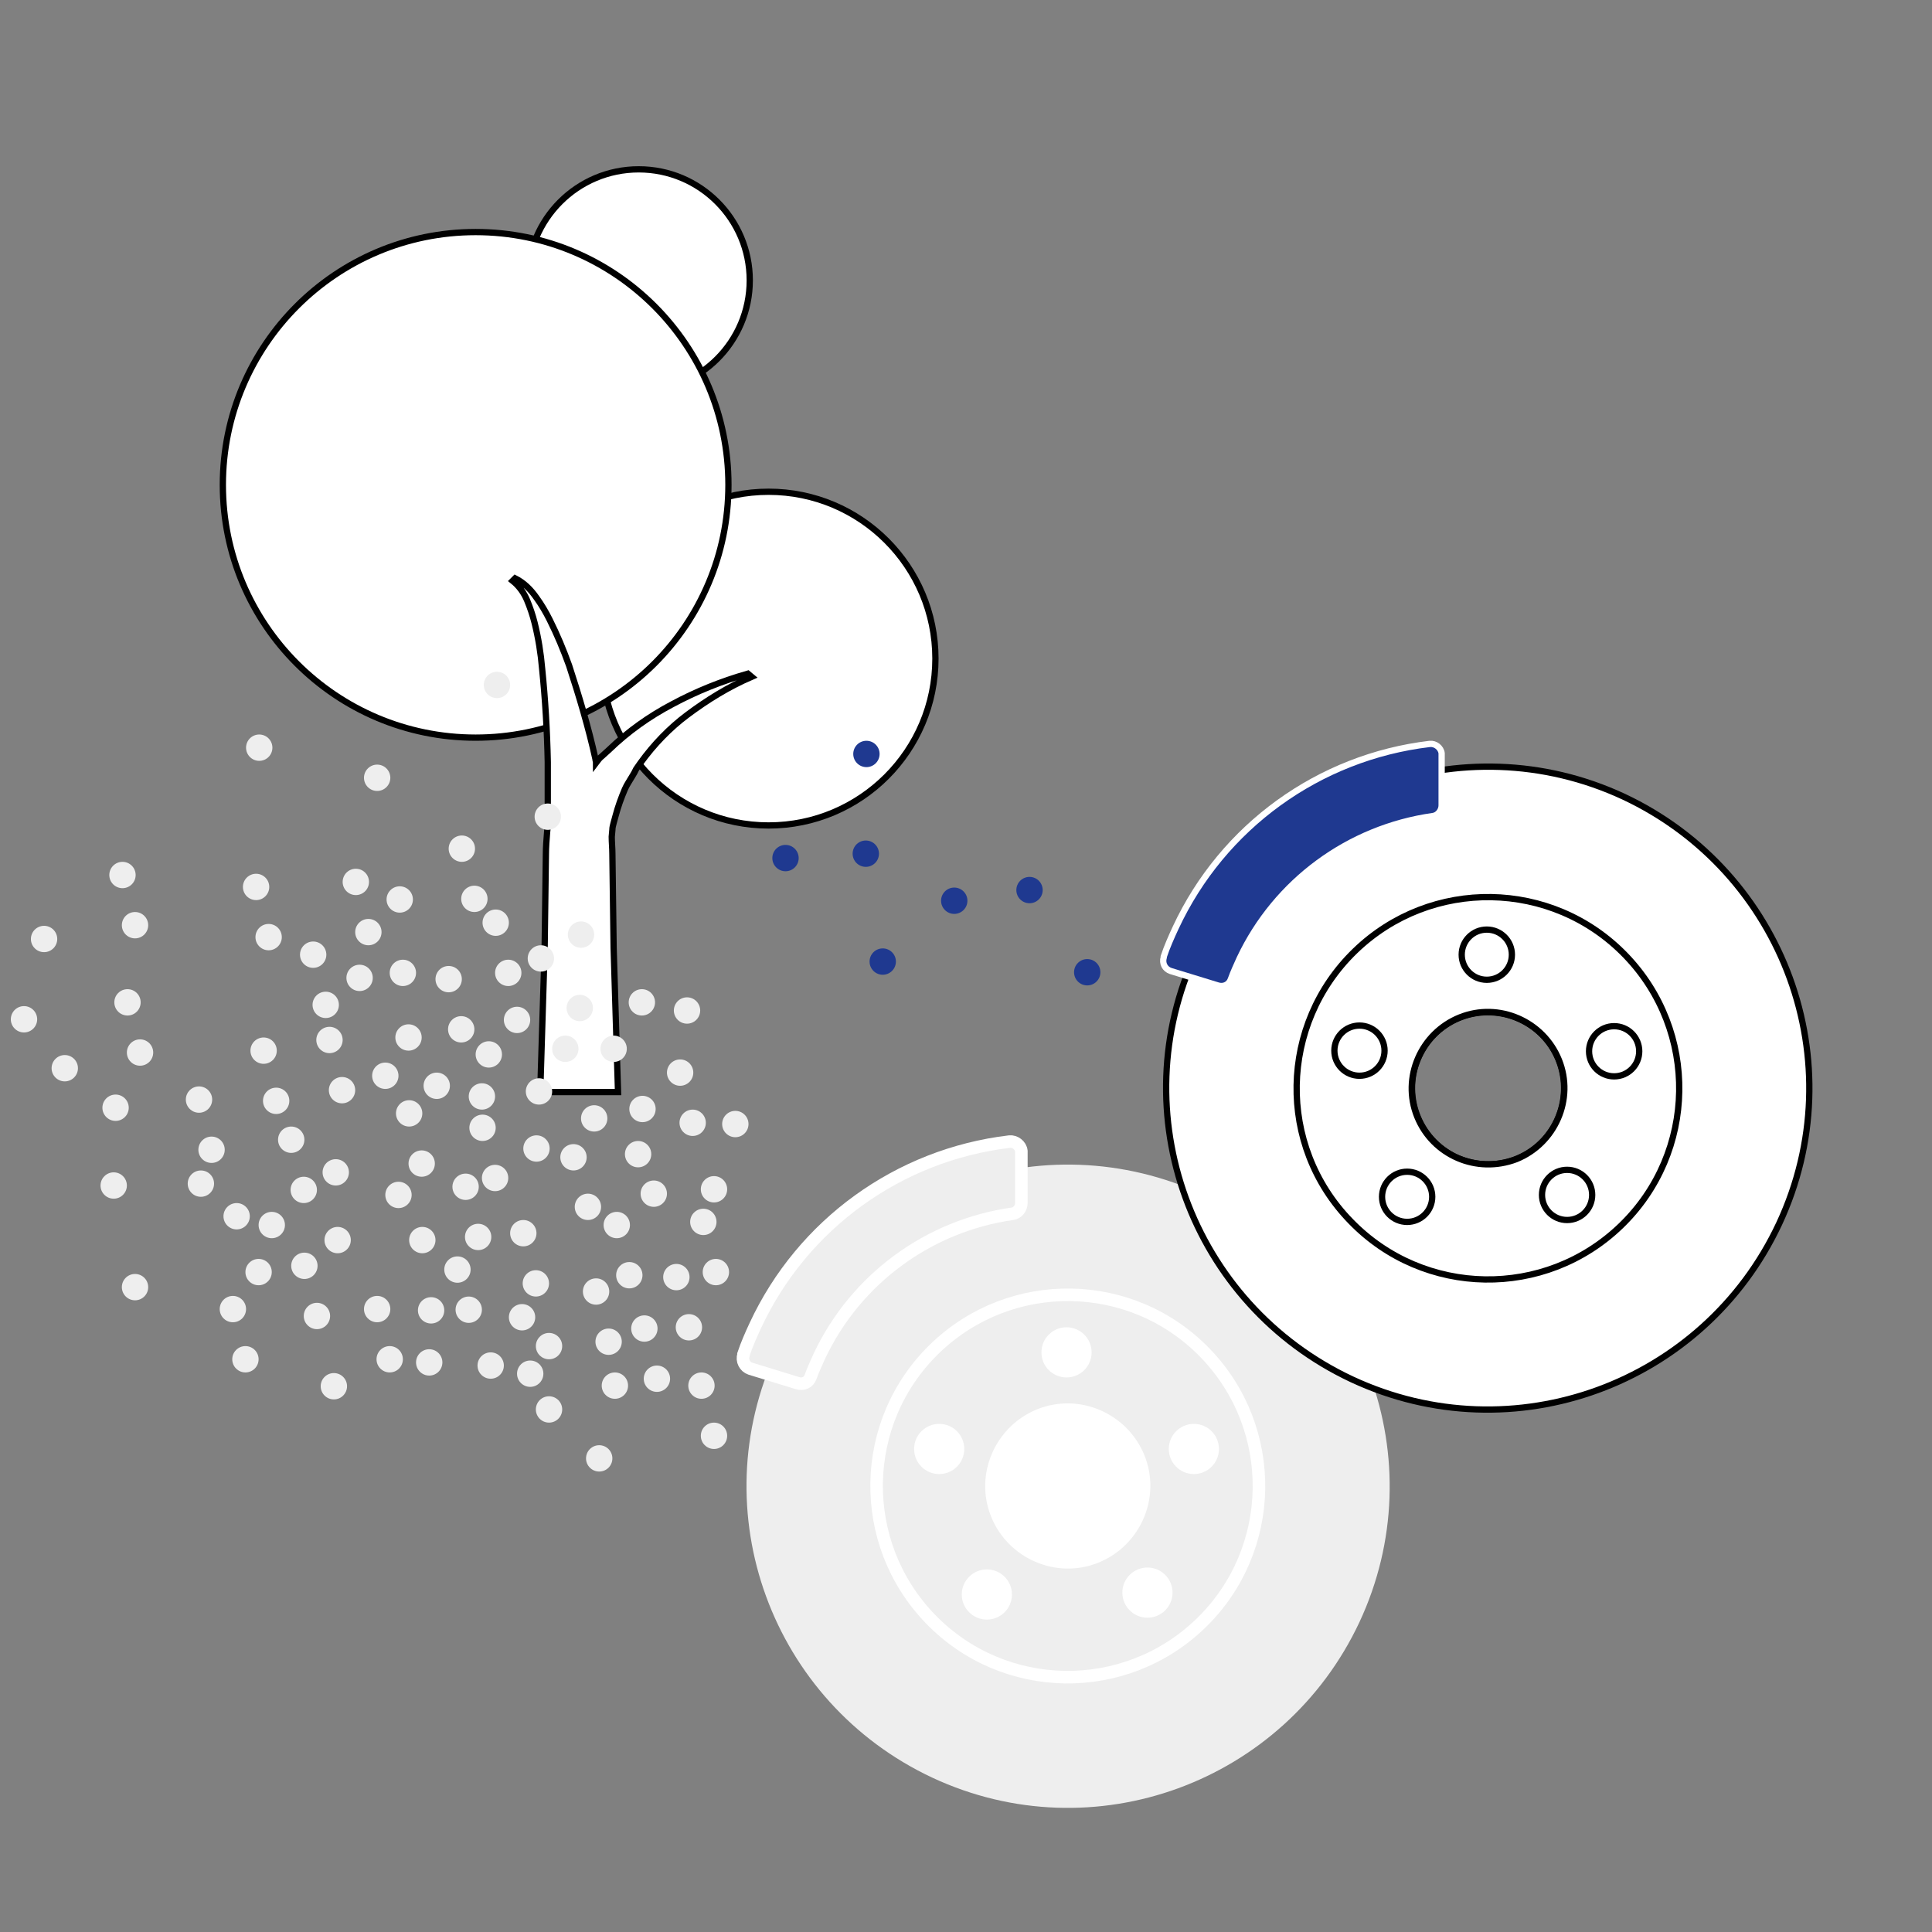 <?xml version="1.0" encoding="utf-8"?>
<!-- Generator: Adobe Illustrator 25.2.0, SVG Export Plug-In . SVG Version: 6.00 Build 0)  -->
<svg version="1.1" xmlns="http://www.w3.org/2000/svg" xmlns:xlink="http://www.w3.org/1999/xlink" x="0px" y="0px"
	 viewBox="0 0 308 308" style="enable-background:new 0 0 308 308;" xml:space="preserve">
<rect x="0" y="0" width="308" height="308" fill="#808080" stroke="none"/>
<style type="text/css">
	.st0{fill:#FFFFFF;stroke:#000000;stroke-miterlimit:10;}
	.st1{fill:#EEEEEE;}
	.st2{fill:#EEEEEE;stroke:#FFFFFF;stroke-width:2;stroke-miterlimit:10;}
	.st3{fill:#FFFFFF;}
	.st4{fill:#1F3990;}
	.st5{fill:none;stroke:#000000;stroke-miterlimit:10;}
	.st6{fill:#1F3990;stroke:#FFFFFF;stroke-miterlimit:10;}
	.st7{fill:url(#Rechteck_1414_1_);}
	.st8{fill:url(#Rechteck_1415_1_);}
	.st9{fill:url(#Rechteck_1416_1_);}
	.st10{fill:url(#Rechteck_1417_1_);}
	.st11{fill:#FFFFFF;stroke:#000000;stroke-width:1;stroke-miterlimit:9.998;}
	.st12{fill:none;stroke:#FFFFFF;stroke-width:2;stroke-miterlimit:10;}
	.st13{opacity:0.75;}
	.st14{fill:none;}
	.st15{fill:#203A90;}
	.st16{fill:#213B91;}
	.st17{fill:#223B91;}
	.st18{fill:#233C92;}
	.st19{fill:#233D92;}
	.st20{fill:#243E93;}
	.st21{fill:#253E93;}
	.st22{fill:#263F93;}
	.st23{fill:#274094;}
	.st24{fill:#284194;}
	.st25{fill:#294295;}
	.st26{fill:#2A4295;}
	.st27{fill:#2A4396;}
	.st28{fill:#2B4496;}
	.st29{fill:#2C4597;}
	.st30{fill:#2D4597;}
	.st31{fill:#2E4697;}
	.st32{fill:#2F4798;}
	.st33{fill:#304898;}
	.st34{fill:#314999;}
	.st35{fill:#324A9A;}
	.st36{fill:#334B9A;}
	.st37{fill:#344C9A;}
	.st38{fill:#354C9B;}
	.st39{fill:#364D9B;}
	.st40{fill:#374E9C;}
	.st41{fill:#384F9C;}
	.st42{fill:#38509D;}
	.st43{fill:#39509D;}
	.st44{fill:#3A519D;}
	.st45{fill:#3B529E;}
	.st46{fill:#3C539E;}
	.st47{fill:#3D539F;}
	.st48{fill:#3E549F;}
	.st49{fill:#3F55A0;}
	.st50{fill:#4056A0;}
	.st51{fill:#4057A1;}
	.st52{fill:#4157A1;}
	.st53{fill:#4258A1;}
	.st54{fill:#4359A2;}
	.st55{fill:#445AA2;}
	.st56{fill:#455AA3;}
	.st57{fill:#465BA3;}
	.st58{fill:#475CA4;}
	.st59{fill:#475DA4;}
	.st60{fill:#485DA4;}
	.st61{fill:#495EA5;}
	.st62{fill:#4A5FA5;}
	.st63{fill:#4B60A6;}
	.st64{fill:#4C61A6;}
	.st65{fill:#4D61A7;}
	.st66{fill:#4E62A7;}
	.st67{fill:#4E63A8;}
	.st68{fill:#4F64A8;}
	.st69{fill:#5064A8;}
	.st70{fill:#5165A9;}
	.st71{fill:#5266A9;}
	.st72{fill:#5367AA;}
	.st73{fill:#5468AA;}
	.st74{fill:#5568AB;}
	.st75{fill:#5569AB;}
	.st76{fill:#566AAB;}
	.st77{fill:#576BAC;}
	.st78{fill:#586BAC;}
	.st79{fill:#596CAD;}
	.st80{fill:#5A6DAD;}
	.st81{fill:#5B6EAE;}
	.st82{fill:#5C6FAE;}
	.st83{fill:#5D70AF;}
	.st84{fill:#5E71AF;}
	.st85{fill:#5F72B0;}
	.st86{fill:#6072B0;}
	.st87{fill:#6173B1;}
	.st88{fill:#6274B1;}
	.st89{fill:#6375B2;}
	.st90{fill:#6476B2;}
	.st91{fill:#6577B3;}
	.st92{fill:#6678B3;}
	.st93{fill:#6779B4;}
	.st94{fill:#6879B4;}
	.st95{fill:#697AB5;}
	.st96{fill:#6A7BB5;}
	.st97{fill:#6B7CB5;}
	.st98{fill:#6B7DB6;}
	.st99{fill:#6C7DB6;}
	.st100{fill:#6D7EB7;}
	.st101{fill:#6E7FB7;}
	.st102{fill:#6F80B8;}
	.st103{fill:#7080B8;}
	.st104{fill:#7181B8;}
	.st105{fill:#7282B9;}
	.st106{fill:#7283B9;}
	.st107{fill:#7384BA;}
	.st108{fill:#7484BA;}
	.st109{fill:#7585BB;}
	.st110{fill:#7686BB;}
	.st111{fill:#7787BC;}
	.st112{fill:#7887BC;}
	.st113{fill:#7988BC;}
	.st114{fill:#7989BD;}
	.st115{fill:#7A8ABD;}
	.st116{fill:#7B8BBE;}
	.st117{fill:#7C8BBE;}
	.st118{fill:#7D8CBF;}
	.st119{fill:#7E8DBF;}
	.st120{fill:#7F8EBF;}
	.st121{fill:#808EC0;}
	.st122{fill:#818FC0;}
	.st123{fill:#8190C1;}
	.st124{fill:#8291C1;}
	.st125{fill:#8392C2;}
	.st126{fill:#8492C2;}
	.st127{fill:#8593C2;}
	.st128{fill:#8694C3;}
	.st129{fill:#8795C3;}
	.st130{fill:#8895C4;}
	.st131{fill:#8896C4;}
	.st132{fill:#8997C5;}
	.st133{fill:#8A98C5;}
	.st134{fill:#8B99C6;}
	.st135{fill:#8C99C6;}
	.st136{fill:#8D9AC6;}
	.st137{fill:#8E9BC7;}
	.st138{fill:#8F9CC7;}
	.st139{fill:#8F9CC8;}
	.st140{fill:#909DC8;}
	.st141{fill:#919EC9;}
	.st142{fill:#929FC9;}
	.st143{fill:#939FC9;}
	.st144{fill:#94A0CA;}
	.st145{fill:#95A1CA;}
	.st146{fill:#96A2CB;}
	.st147{fill:#96A3CB;}
	.st148{fill:#97A3CC;}
	.st149{fill:#98A4CC;}
	.st150{fill:#99A5CD;}
	.st151{fill:#9AA6CD;}
	.st152{fill:#9BA6CD;}
	.st153{fill:#9CA7CE;}
	.st154{fill:#9DA8CE;}
	.st155{fill:#9DA9CF;}
	.st156{fill:#9EAACF;}
	.st157{fill:#9FAAD0;}
	.st158{fill:#A0ABD0;}
	.st159{fill:#A1ACD0;}
	.st160{fill:#A2ADD1;}
	.st161{fill:#A3ADD1;}
	.st162{fill:#A4AED2;}
	.st163{fill:#A5AFD2;}
	.st164{fill:#A5B0D3;}
	.st165{fill:#A6B1D3;}
	.st166{fill:#A7B1D3;}
	.st167{fill:#A8B2D4;}
	.st168{fill:#A9B3D4;}
	.st169{fill:#AAB4D5;}
	.st170{fill:#ABB4D5;}
	.st171{fill:#ACB5D6;}
	.st172{fill:#ACB6D6;}
	.st173{fill:#ADB7D7;}
	.st174{fill:#AEB8D7;}
	.st175{fill:#AFB8D7;}
	.st176{fill:#B0B9D8;}
	.st177{fill:#B1BAD8;}
	.st178{fill:#B2BBD9;}
	.st179{fill:#B3BBD9;}
	.st180{fill:#B3BCDA;}
	.st181{fill:#B4BDDA;}
	.st182{fill:#B5BEDA;}
	.st183{fill:#B6BFDB;}
	.st184{fill:#B7BFDB;}
	.st185{fill:#B8C0DC;}
	.st186{fill:#B9C1DC;}
	.st187{fill:#BAC2DD;}
	.st188{fill:#BBC3DD;}
	.st189{fill:#BCC4DE;}
	.st190{fill:#BDC5DE;}
	.st191{fill:#BEC6DF;}
	.st192{fill:#BFC6DF;}
	.st193{fill:#C0C7E0;}
	.st194{fill:#C1C8E0;}
	.st195{fill:#C2C9E1;}
	.st196{fill:#C3CAE1;}
	.st197{fill:#C4CBE2;}
	.st198{fill:#C5CCE2;}
	.st199{fill:#C6CDE3;}
	.st200{fill:#C7CDE3;}
	.st201{fill:#C8CEE4;}
	.st202{fill:#C9CFE4;}
	.st203{fill:#C9D0E4;}
	.st204{fill:#CAD0E5;}
	.st205{fill:#CBD1E5;}
	.st206{fill:#CCD2E6;}
	.st207{fill:#CDD3E6;}
	.st208{fill:#CED4E7;}
	.st209{fill:#CFD4E7;}
	.st210{fill:#D0D5E7;}
	.st211{fill:#D0D6E8;}
	.st212{fill:#D1D7E8;}
	.st213{fill:#D2D7E9;}
	.st214{fill:#D3D8E9;}
	.st215{fill:#D4D9EA;}
	.st216{fill:#D5DAEA;}
	.st217{fill:#D6DBEB;}
	.st218{fill:#D7DBEB;}
	.st219{fill:#D7DCEB;}
	.st220{fill:#D8DDEC;}
	.st221{fill:#D9DEEC;}
	.st222{fill:#DADEED;}
	.st223{fill:#DBDFED;}
	.st224{fill:#DCE0EE;}
	.st225{fill:#DDE1EE;}
	.st226{fill:#DEE1EE;}
	.st227{fill:#DEE2EF;}
	.st228{fill:#DFE3EF;}
	.st229{fill:#E0E4F0;}
	.st230{fill:#E1E5F0;}
	.st231{fill:#E2E5F1;}
	.st232{fill:#E3E6F1;}
	.st233{fill:#E4E7F2;}
	.st234{fill:#E5E8F2;}
	.st235{fill:#E6E8F2;}
	.st236{fill:#E6E9F3;}
	.st237{fill:#E7EAF3;}
	.st238{fill:#E8EBF4;}
	.st239{fill:#E9ECF4;}
	.st240{fill:#EAECF5;}
	.st241{fill:#EBEDF5;}
	.st242{fill:#ECEEF5;}
	.st243{fill:#EDEFF6;}
	.st244{fill:#EEF0F7;}
	.st245{fill:#EFF1F7;}
	.st246{fill:#F0F2F8;}
	.st247{fill:#F1F3F8;}
	.st248{fill:#F2F3F8;}
	.st249{fill:#F3F4F9;}
	.st250{fill:#F4F5F9;}
	.st251{fill:#F4F6FA;}
	.st252{fill:#F5F6FA;}
	.st253{fill:#F6F7FB;}
	.st254{fill:#F7F8FB;}
	.st255{fill:#F8F9FC;}
	.st256{fill:#F9FAFC;}
	.st257{fill:#FAFAFC;}
	.st258{fill:#FBFBFD;}
	.st259{fill:#FBFCFD;}
	.st260{fill:#FCFDFE;}
	.st261{fill:#FDFDFE;}
	.st262{fill:#FEFEFF;}
	.st263{fill:#EFEFEF;}
	.st264{fill:#F0F0F0;}
	.st265{fill:#F1F1F1;}
	.st266{fill:#F2F2F2;}
	.st267{fill:#F3F3F3;}
	.st268{fill:#F4F4F4;}
	.st269{fill:#F5F5F5;}
	.st270{fill:#F6F6F6;}
	.st271{fill:#F7F7F7;}
	.st272{fill:#F8F8F8;}
	.st273{fill:#F9F9F9;}
	.st274{fill:#FAFAFA;}
	.st275{fill:#FBFBFB;}
	.st276{fill:#FCFCFC;}
	.st277{fill:#FDFDFD;}
	.st278{fill:#FEFEFE;}
</style>
<g id="Ebene_1">
	<g id="Gruppe_1686_1_" transform="translate(-53.774 -480.105)">
		<g id="Gruppe_1673_1_">
			<circle id="Ellipse_933_1_" class="st0" cx="155.6" cy="524.8" r="17.7"/>
			<circle id="Ellipse_934_1_" class="st0" cx="176.3" cy="585.1" r="26.6"/>
			<circle id="Ellipse_935_1_" class="st0" cx="129.6" cy="557.4" r="40.3"/>
			<path id="Pfad_4281_1_" class="st0" d="M173,587.5c-4.2,1.2-8.2,2.8-12.1,4.9c-3.6,1.9-7,4.3-10,7.2l-1.1,1
				c-0.4,0.3-0.7,0.7-1,1.1l0,0c0-0.2-0.1-0.4-0.1-0.6c-1.1-5-2.6-10-4.2-14.9c-0.9-2.5-1.9-4.9-3.1-7.3c-0.6-1.2-1.3-2.4-2.1-3.5
				c-0.9-1.3-2-2.4-3.4-3.1l-0.4,0.4c1,0.8,1.8,1.9,2.3,3.1c0.5,1.2,0.9,2.4,1.2,3.6c0.6,2.4,1,4.9,1.2,7.3
				c0.5,4.9,0.8,9.9,0.9,14.9c0,2.5,0,5,0,7.4l0,1.9l0,0.5l0,0.2v0.1c0,0,0,0,0,0s0,0,0,0l0,0.1l-0.1,0.9c-0.1,1.2-0.2,2.5-0.2,3.7
				l-0.2,15l-0.7,22.8h12.4l-0.7-23l-0.2-15c0-0.9-0.1-1.8-0.1-2.7l0.1-1.1c0-0.4,0.1-0.7,0.2-1.1l0.3-1.1c0.4-1.5,0.9-2.9,1.5-4.3
				c0.3-0.7,0.8-1.4,1.2-2.1c0.2-0.3,0.4-0.7,0.6-1.1l0.7-1c2.1-2.9,4.6-5.5,7.4-7.6c3.2-2.4,6.6-4.5,10.3-6.1L173,587.5z"/>
		</g>
		<g id="Gruppe_1675_1_">
			<g id="Gruppe_1674_1_">
				<path id="Pfad_4282_1_" class="st1" d="M177.6,695.4c-12,25.7-0.8,56.1,24.8,68.1c25.7,12,56.1,0.8,68.1-24.8
					c12-25.7,0.8-56.1-24.8-68.1c0,0,0,0,0,0C220,658.6,189.5,669.7,177.6,695.4z M213.1,711.9c2.8-6.1,10-8.7,16.1-5.9
					c6.1,2.8,8.7,10,5.9,16.1c-2.8,6.1-10,8.7-16.1,5.9C212.9,725.2,210.2,718,213.1,711.9C213.1,711.9,213.1,711.9,213.1,711.9
					L213.1,711.9z"/>
			</g>
		</g>
		<path id="Pfad_4283_1_" class="st2" d="M202.1,738.2c11.7,12.1,31,12.4,43.1,0.7c12.1-11.7,12.4-31,0.7-43.1
			c-11.7-12.1-31-12.4-43.1-0.7C190.7,706.8,190.4,726.1,202.1,738.2C202.1,738.2,202.1,738.2,202.1,738.2z M212.7,721.5
			c-2.5-6.2,0.6-13.3,6.8-15.8c6.2-2.5,13.3,0.6,15.8,6.8c2.5,6.2-0.6,13.3-6.8,15.8c0,0,0,0,0,0
			C222.3,730.8,215.2,727.7,212.7,721.5z"/>
		<g id="Gruppe_1676_1_">
			<circle id="Ellipse_936_1_" class="st3" cx="223.8" cy="695.7" r="4"/>
			<circle id="Ellipse_937_1_" class="st3" cx="203.5" cy="711.1" r="4"/>
			<circle id="Ellipse_938_1_" class="st3" cx="244.1" cy="711.1" r="4"/>
			<circle id="Ellipse_939_1_" class="st3" cx="211.1" cy="734.3" r="4"/>
			<circle id="Ellipse_940_1_" class="st3" cx="236.7" cy="734" r="4"/>
		</g>
		<circle id="Ellipse_941_1_" class="st3" cx="224" cy="717" r="12.1"/>
		<g id="Gruppe_1677_1_">
			<path id="Pfad_4284_1_" class="st2" d="M216.6,671.9c0,0.8-0.6,1.6-1.4,1.7c-13.4,1.9-25,10.4-30.8,22.7c-0.5,1.1-1,2.2-1.4,3.3
				c-0.3,0.9-1.2,1.3-2.1,1l-7.5-2.3c-0.9-0.3-1.4-1.3-1.1-2.2c0,0,0,0,0-0.1c0.5-1.5,1.2-3.1,1.9-4.6c7.5-16.1,22.8-27.2,40.5-29.3
				c0.9-0.1,1.8,0.6,1.9,1.5c0,0.1,0,0.1,0,0.2L216.6,671.9z"/>
		</g>
		<g id="Gruppe_1678_1_">
			<circle id="Ellipse_942_1_" class="st1" cx="132" cy="697.8" r="2.1"/>
			<circle id="Ellipse_943_1_" class="st1" cx="115.9" cy="696.8" r="2.1"/>
			<circle id="Ellipse_944_1_" class="st1" cx="107" cy="701.1" r="2.1"/>
			<circle id="Ellipse_945_1_" class="st1" cx="141.3" cy="704.8" r="2.1"/>
			<circle id="Ellipse_946_1_" class="st1" cx="149.3" cy="712.6" r="2.1"/>
			<circle id="Ellipse_947_1_" class="st1" cx="167.6" cy="709" r="2.1"/>
			<circle id="Ellipse_948_1_" class="st1" cx="163.6" cy="691.7" r="2.1"/>
			<circle id="Ellipse_949_1_" class="st1" cx="141.3" cy="694.7" r="2.1"/>
			<circle id="Ellipse_950_1_" class="st1" cx="139.2" cy="684.7" r="2.1"/>
			<circle id="Ellipse_951_1_" class="st1" cx="150.8" cy="694" r="2.1"/>
			<circle id="Ellipse_952_1_" class="st1" cx="158.5" cy="699.9" r="2.1"/>
			<circle id="Ellipse_953_1_" class="st1" cx="154.1" cy="683.4" r="2.1"/>
			<circle id="Ellipse_954_1_" class="st1" cx="130" cy="677.3" r="2.1"/>
			<circle id="Ellipse_955_1_" class="st1" cx="132.7" cy="667.9" r="2.1"/>
			<circle id="Ellipse_956_1_" class="st1" cx="128.5" cy="688.9" r="2.1"/>
			<circle id="Ellipse_957_1_" class="st1" cx="121.1" cy="677.8" r="2.1"/>
			<circle id="Ellipse_958_1_" class="st1" cx="147.5" cy="672.5" r="2.1"/>
			<circle id="Ellipse_959_1_" class="st1" cx="167.9" cy="682.9" r="2.1"/>
			<circle id="Ellipse_960_1_" class="st1" cx="158" cy="670.4" r="2.1"/>
			<circle id="Ellipse_961_1_" class="st1" cx="156.2" cy="656.9" r="2.1"/>
			<circle id="Ellipse_962_1_" class="st1" cx="167.6" cy="669.7" r="2.1"/>
			<circle id="Ellipse_963_1_" class="st1" cx="164.2" cy="659.1" r="2.1"/>
			<circle id="Ellipse_964_1_" class="st1" cx="151.6" cy="647.3" r="2.1"/>
			<circle id="Ellipse_965_1_" class="st1" cx="156.1" cy="639.9" r="2.1"/>
			<circle id="Ellipse_966_1_" class="st1" cx="145.2" cy="664.6" r="2.1"/>
			<circle id="Ellipse_967_1_" class="st1" cx="139.7" cy="654.1" r="2.1"/>
			<circle id="Ellipse_968_1_" class="st1" cx="136.2" cy="642.7" r="2.1"/>
			<circle id="Ellipse_969_1_" class="st1" cx="95" cy="682.9" r="2.1"/>
			<circle id="Ellipse_970_1_" class="st1" cx="104.3" cy="689.9" r="2.1"/>
			<circle id="Ellipse_971_1_" class="st1" cx="92.9" cy="696.8" r="2.1"/>
			<circle id="Ellipse_972_1_" class="st1" cx="97.8" cy="655.6" r="2.1"/>
			<circle id="Ellipse_973_1_" class="st1" cx="102.2" cy="669.8" r="2.1"/>
			<circle id="Ellipse_974_1_" class="st1" cx="107.6" cy="677.8" r="2.1"/>
			<circle id="Ellipse_975_1_" class="st1" cx="57.6" cy="642.6" r="2.1"/>
			<circle id="Ellipse_976_1_" class="st1" cx="96.6" cy="629.5" r="2.1"/>
			<circle id="Ellipse_977_1_" class="st1" cx="72.2" cy="656.7" r="2.1"/>
			<circle id="Ellipse_978_1_" class="st1" cx="91.5" cy="674" r="2.1"/>
			<circle id="Ellipse_979_1_" class="st1" cx="76.1" cy="647.9" r="2.1"/>
			<circle id="Ellipse_980_1_" class="st1" cx="75.3" cy="685.3" r="2.1"/>
			<circle id="Ellipse_981_1_" class="st1" cx="87.5" cy="663.4" r="2.1"/>
			<circle id="Ellipse_982_1_" class="st1" cx="108.3" cy="653.9" r="2.1"/>
			<circle id="Ellipse_983_1_" class="st1" cx="121" cy="665.6" r="2.1"/>
			<circle id="Ellipse_984_1_" class="st1" cx="134.8" cy="635.2" r="2.1"/>
			<circle id="Ellipse_985_1_" class="st1" cx="123.4" cy="653.2" r="2.1"/>
			<circle id="Ellipse_986_1_" class="st1" cx="118.9" cy="645.5" r="2.1"/>
			<circle id="Ellipse_987_1_" class="st1" cx="130.6" cy="654.9" r="2.1"/>
			<circle id="Ellipse_988_1_" class="st1" cx="127.3" cy="644.2" r="2.1"/>
			<circle id="Ellipse_989_1_" class="st1" cx="118" cy="635.2" r="2.1"/>
			<circle id="Ellipse_990_1_" class="st1" cx="129.4" cy="623.4" r="2.1"/>
			<circle id="Ellipse_991_1_" class="st1" cx="112.5" cy="628.7" r="2.1"/>
			<circle id="Ellipse_992_1_" class="st1" cx="141.1" cy="610.3" r="2.1"/>
			<circle id="Ellipse_993_1_" class="st1" cx="95.1" cy="599.3" r="2.1"/>
			<circle id="Ellipse_994_1_" class="st1" cx="105.7" cy="640.3" r="2.1"/>
			<circle id="Ellipse_995_1_" class="st1" cx="75.3" cy="627.6" r="2.1"/>
		</g>
		<g id="Gruppe_1679_1_">
			<circle id="Ellipse_996_1_" class="st1" cx="122.5" cy="689" r="2.1"/>
			<circle id="Ellipse_997_1_" class="st1" cx="113.9" cy="688.8" r="2.1"/>
			<circle id="Ellipse_998_1_" class="st1" cx="122.2" cy="697.3" r="2.1"/>
			<circle id="Ellipse_999_1_" class="st1" cx="138.3" cy="699.1" r="2.1"/>
			<circle id="Ellipse_1000_1_" class="st1" cx="151.8" cy="701" r="2.1"/>
			<circle id="Ellipse_1001_1_" class="st1" cx="165.6" cy="701" r="2.1"/>
			<circle id="Ellipse_1002_1_" class="st1" cx="161.6" cy="683.7" r="2.1"/>
			<circle id="Ellipse_1003_1_" class="st1" cx="137" cy="690.1" r="2.1"/>
			<circle id="Ellipse_1004_1_" class="st1" cx="137.2" cy="676.7" r="2.1"/>
			<circle id="Ellipse_1005_1_" class="st1" cx="148.8" cy="686" r="2.1"/>
			<circle id="Ellipse_1006_1_" class="st1" cx="156.5" cy="691.9" r="2.1"/>
			<circle id="Ellipse_1007_1_" class="st1" cx="152.1" cy="675.4" r="2.1"/>
			<circle id="Ellipse_1008_1_" class="st1" cx="128" cy="669.3" r="2.1"/>
			<circle id="Ellipse_1009_1_" class="st1" cx="130.7" cy="659.9" r="2.1"/>
			<circle id="Ellipse_1010_1_" class="st1" cx="126.7" cy="682.5" r="2.1"/>
			<circle id="Ellipse_1011_1_" class="st1" cx="117.3" cy="670.6" r="2.1"/>
			<circle id="Ellipse_1012_1_" class="st1" cx="139.3" cy="663.2" r="2.1"/>
			<circle id="Ellipse_1013_1_" class="st1" cx="165.9" cy="674.9" r="2.1"/>
			<circle id="Ellipse_1014_1_" class="st1" cx="155.5" cy="664.1" r="2.1"/>
			<circle id="Ellipse_1015_1_" class="st1" cx="163.3" cy="641.2" r="2.1"/>
			<circle id="Ellipse_1016_1_" class="st1" cx="171" cy="659.3" r="2.1"/>
			<circle id="Ellipse_1017_1_" class="st1" cx="162.2" cy="651.1" r="2.1"/>
			<circle id="Ellipse_1018_1_" class="st1" cx="143.9" cy="647.3" r="2.1"/>
			<circle id="Ellipse_1019_1_" class="st1" cx="146.4" cy="629.1" r="2.1"/>
			<circle id="Ellipse_1020_1_" class="st1" cx="148.5" cy="658.4" r="2.1"/>
			<circle id="Ellipse_1021_1_" class="st1" cx="146.2" cy="640.8" r="2.1"/>
			<circle id="Ellipse_1022_1_" class="st1" cx="140" cy="632.9" r="2.1"/>
			<circle id="Ellipse_1023_1_" class="st1" cx="97.1" cy="675.4" r="2.1"/>
			<circle id="Ellipse_1024_1_" class="st1" cx="102.3" cy="681.9" r="2.1"/>
			<circle id="Ellipse_1025_1_" class="st1" cx="90.9" cy="688.8" r="2.1"/>
			<circle id="Ellipse_1026_1_" class="st1" cx="95.8" cy="647.6" r="2.1"/>
			<circle id="Ellipse_1027_1_" class="st1" cx="100.2" cy="661.8" r="2.1"/>
			<circle id="Ellipse_1028_1_" class="st1" cx="107.3" cy="667" r="2.1"/>
			<circle id="Ellipse_1029_1_" class="st1" cx="60.8" cy="629.8" r="2.1"/>
			<circle id="Ellipse_1030_1_" class="st1" cx="94.6" cy="621.5" r="2.1"/>
			<circle id="Ellipse_1031_1_" class="st1" cx="64.1" cy="650.4" r="2.1"/>
			<circle id="Ellipse_1032_1_" class="st1" cx="85.8" cy="668.8" r="2.1"/>
			<circle id="Ellipse_1033_1_" class="st1" cx="74.1" cy="639.9" r="2.1"/>
			<circle id="Ellipse_1034_1_" class="st1" cx="71.9" cy="669.1" r="2.1"/>
			<circle id="Ellipse_1035_1_" class="st1" cx="85.5" cy="655.4" r="2.1"/>
			<circle id="Ellipse_1036_1_" class="st1" cx="106.3" cy="645.9" r="2.1"/>
			<circle id="Ellipse_1037_1_" class="st1" cx="119" cy="657.6" r="2.1"/>
			<circle id="Ellipse_1038_1_" class="st1" cx="132.8" cy="627.2" r="2.1"/>
			<circle id="Ellipse_1039_1_" class="st1" cx="115.2" cy="651.6" r="2.1"/>
			<circle id="Ellipse_1040_1_" class="st1" cx="111.1" cy="636" r="2.1"/>
			<circle id="Ellipse_1041_1_" class="st1" cx="131.7" cy="648.2" r="2.1"/>
			<circle id="Ellipse_1042_1_" class="st1" cx="125.3" cy="636.2" r="2.1"/>
			<circle id="Ellipse_1043_1_" class="st1" cx="117.5" cy="623.5" r="2.1"/>
			<circle id="Ellipse_1044_1_" class="st1" cx="127.4" cy="615.4" r="2.1"/>
			<circle id="Ellipse_1045_1_" class="st1" cx="110.5" cy="620.7" r="2.1"/>
			<circle id="Ellipse_1046_1_" class="st1" cx="133" cy="589.3" r="2.1"/>
			<circle id="Ellipse_1047_1_" class="st1" cx="113.9" cy="604.1" r="2.1"/>
			<circle id="Ellipse_1048_1_" class="st1" cx="103.7" cy="632.3" r="2.1"/>
			<circle id="Ellipse_1049_1_" class="st1" cx="73.3" cy="619.6" r="2.1"/>
		</g>
		<g id="Gruppe_1680_1_">
			<circle id="Ellipse_1050_1_" class="st4" cx="227.1" cy="635.1" r="2.1"/>
			<circle id="Ellipse_1051_1_" class="st4" cx="179" cy="616.9" r="2.1"/>
			<circle id="Ellipse_1052_1_" class="st4" cx="191.8" cy="616.2" r="2.1"/>
			<circle id="Ellipse_1053_1_" class="st4" cx="217.9" cy="622" r="2.1"/>
			<circle id="Ellipse_1054_1_" class="st4" cx="205.9" cy="623.7" r="2.1"/>
			<circle id="Ellipse_1055_1_" class="st4" cx="194.5" cy="633.4" r="2.1"/>
			<circle id="Ellipse_1056_1_" class="st4" cx="191.9" cy="600.3" r="2.1"/>
		</g>
		<g id="Gruppe_1683_1_">
			<g id="Gruppe_1681_1_">
				<path id="Pfad_4285_1_" class="st3" d="M244.5,631.9c-12,25.7-0.8,56.1,24.8,68.1c25.7,12,56.1,0.8,68.1-24.8
					c12-25.7,0.8-56.1-24.8-68.1c0,0,0,0,0,0C287,595.2,256.5,606.3,244.5,631.9z M280,648.5c2.8-6.1,10-8.7,16.1-5.9
					c6.1,2.8,8.7,10,5.9,16.1c-2.8,6.1-10,8.7-16.1,5.9c0,0,0,0,0,0C279.8,661.7,277.2,654.5,280,648.5
					C280,648.5,280,648.5,280,648.5L280,648.5z"/>
			</g>
			<g id="Gruppe_1682_1_">
				<path id="Pfad_4286_1_" class="st5" d="M244.5,631.9c-12,25.7-0.8,56.1,24.8,68.1c25.7,12,56.1,0.8,68.1-24.8
					c12-25.7,0.8-56.1-24.8-68.1c0,0,0,0,0,0C287,595.2,256.5,606.3,244.5,631.9z M280,648.5c2.8-6.1,10-8.7,16.1-5.9
					c6.1,2.8,8.7,10,5.9,16.1c-2.8,6.1-10,8.7-16.1,5.9c0,0,0,0,0,0C279.8,661.7,277.2,654.5,280,648.5
					C280,648.5,280,648.5,280,648.5L280,648.5z"/>
			</g>
		</g>
		<path id="Pfad_4287_1_" class="st0" d="M269.1,674.8c11.7,12.1,31,12.4,43.1,0.7c12.1-11.7,12.4-31,0.7-43.1
			c-11.7-12.1-31-12.4-43.1-0.7C257.7,643.4,257.3,662.7,269.1,674.8C269.1,674.8,269.1,674.8,269.1,674.8z M279.7,658.1
			c-2.5-6.2,0.6-13.3,6.8-15.8c6.2-2.5,13.3,0.6,15.8,6.8c2.5,6.2-0.6,13.3-6.8,15.8C289.2,667.3,282.2,664.3,279.7,658.1
			C279.7,658.1,279.7,658.1,279.7,658.1L279.7,658.1z"/>
		<g id="Gruppe_1684_1_">
			<circle id="Ellipse_1057_1_" class="st0" cx="290.8" cy="632.3" r="4"/>
			<circle id="Ellipse_1058_1_" class="st0" cx="270.5" cy="647.6" r="4"/>
			<circle id="Ellipse_1059_1_" class="st0" cx="311.1" cy="647.7" r="4"/>
			<circle id="Ellipse_1060_1_" class="st0" cx="278.1" cy="670.9" r="4"/>
			<circle id="Ellipse_1061_1_" class="st0" cx="303.6" cy="670.6" r="4"/>
		</g>
		<g id="Gruppe_1685_1_">
			<path id="Pfad_4288_1_" class="st6" d="M283.6,608.5c0,0.8-0.6,1.6-1.4,1.7c-13.4,1.9-25,10.4-30.8,22.7c-0.5,1.1-1,2.2-1.4,3.3
				c-0.3,0.9-1.2,1.3-2.1,1l-7.5-2.3c-0.9-0.3-1.4-1.2-1.1-2.2c0,0,0,0,0-0.1c0.5-1.5,1.2-3.1,1.9-4.6c7.5-16.1,22.8-27.2,40.5-29.3
				c0.9-0.1,1.8,0.6,1.9,1.5c0,0.1,0,0.1,0,0.2L283.6,608.5z"/>
		</g>
	</g>
</g>
<g id="Ebene_2">
</g>
<g id="Ebene_3">
</g>
</svg>
